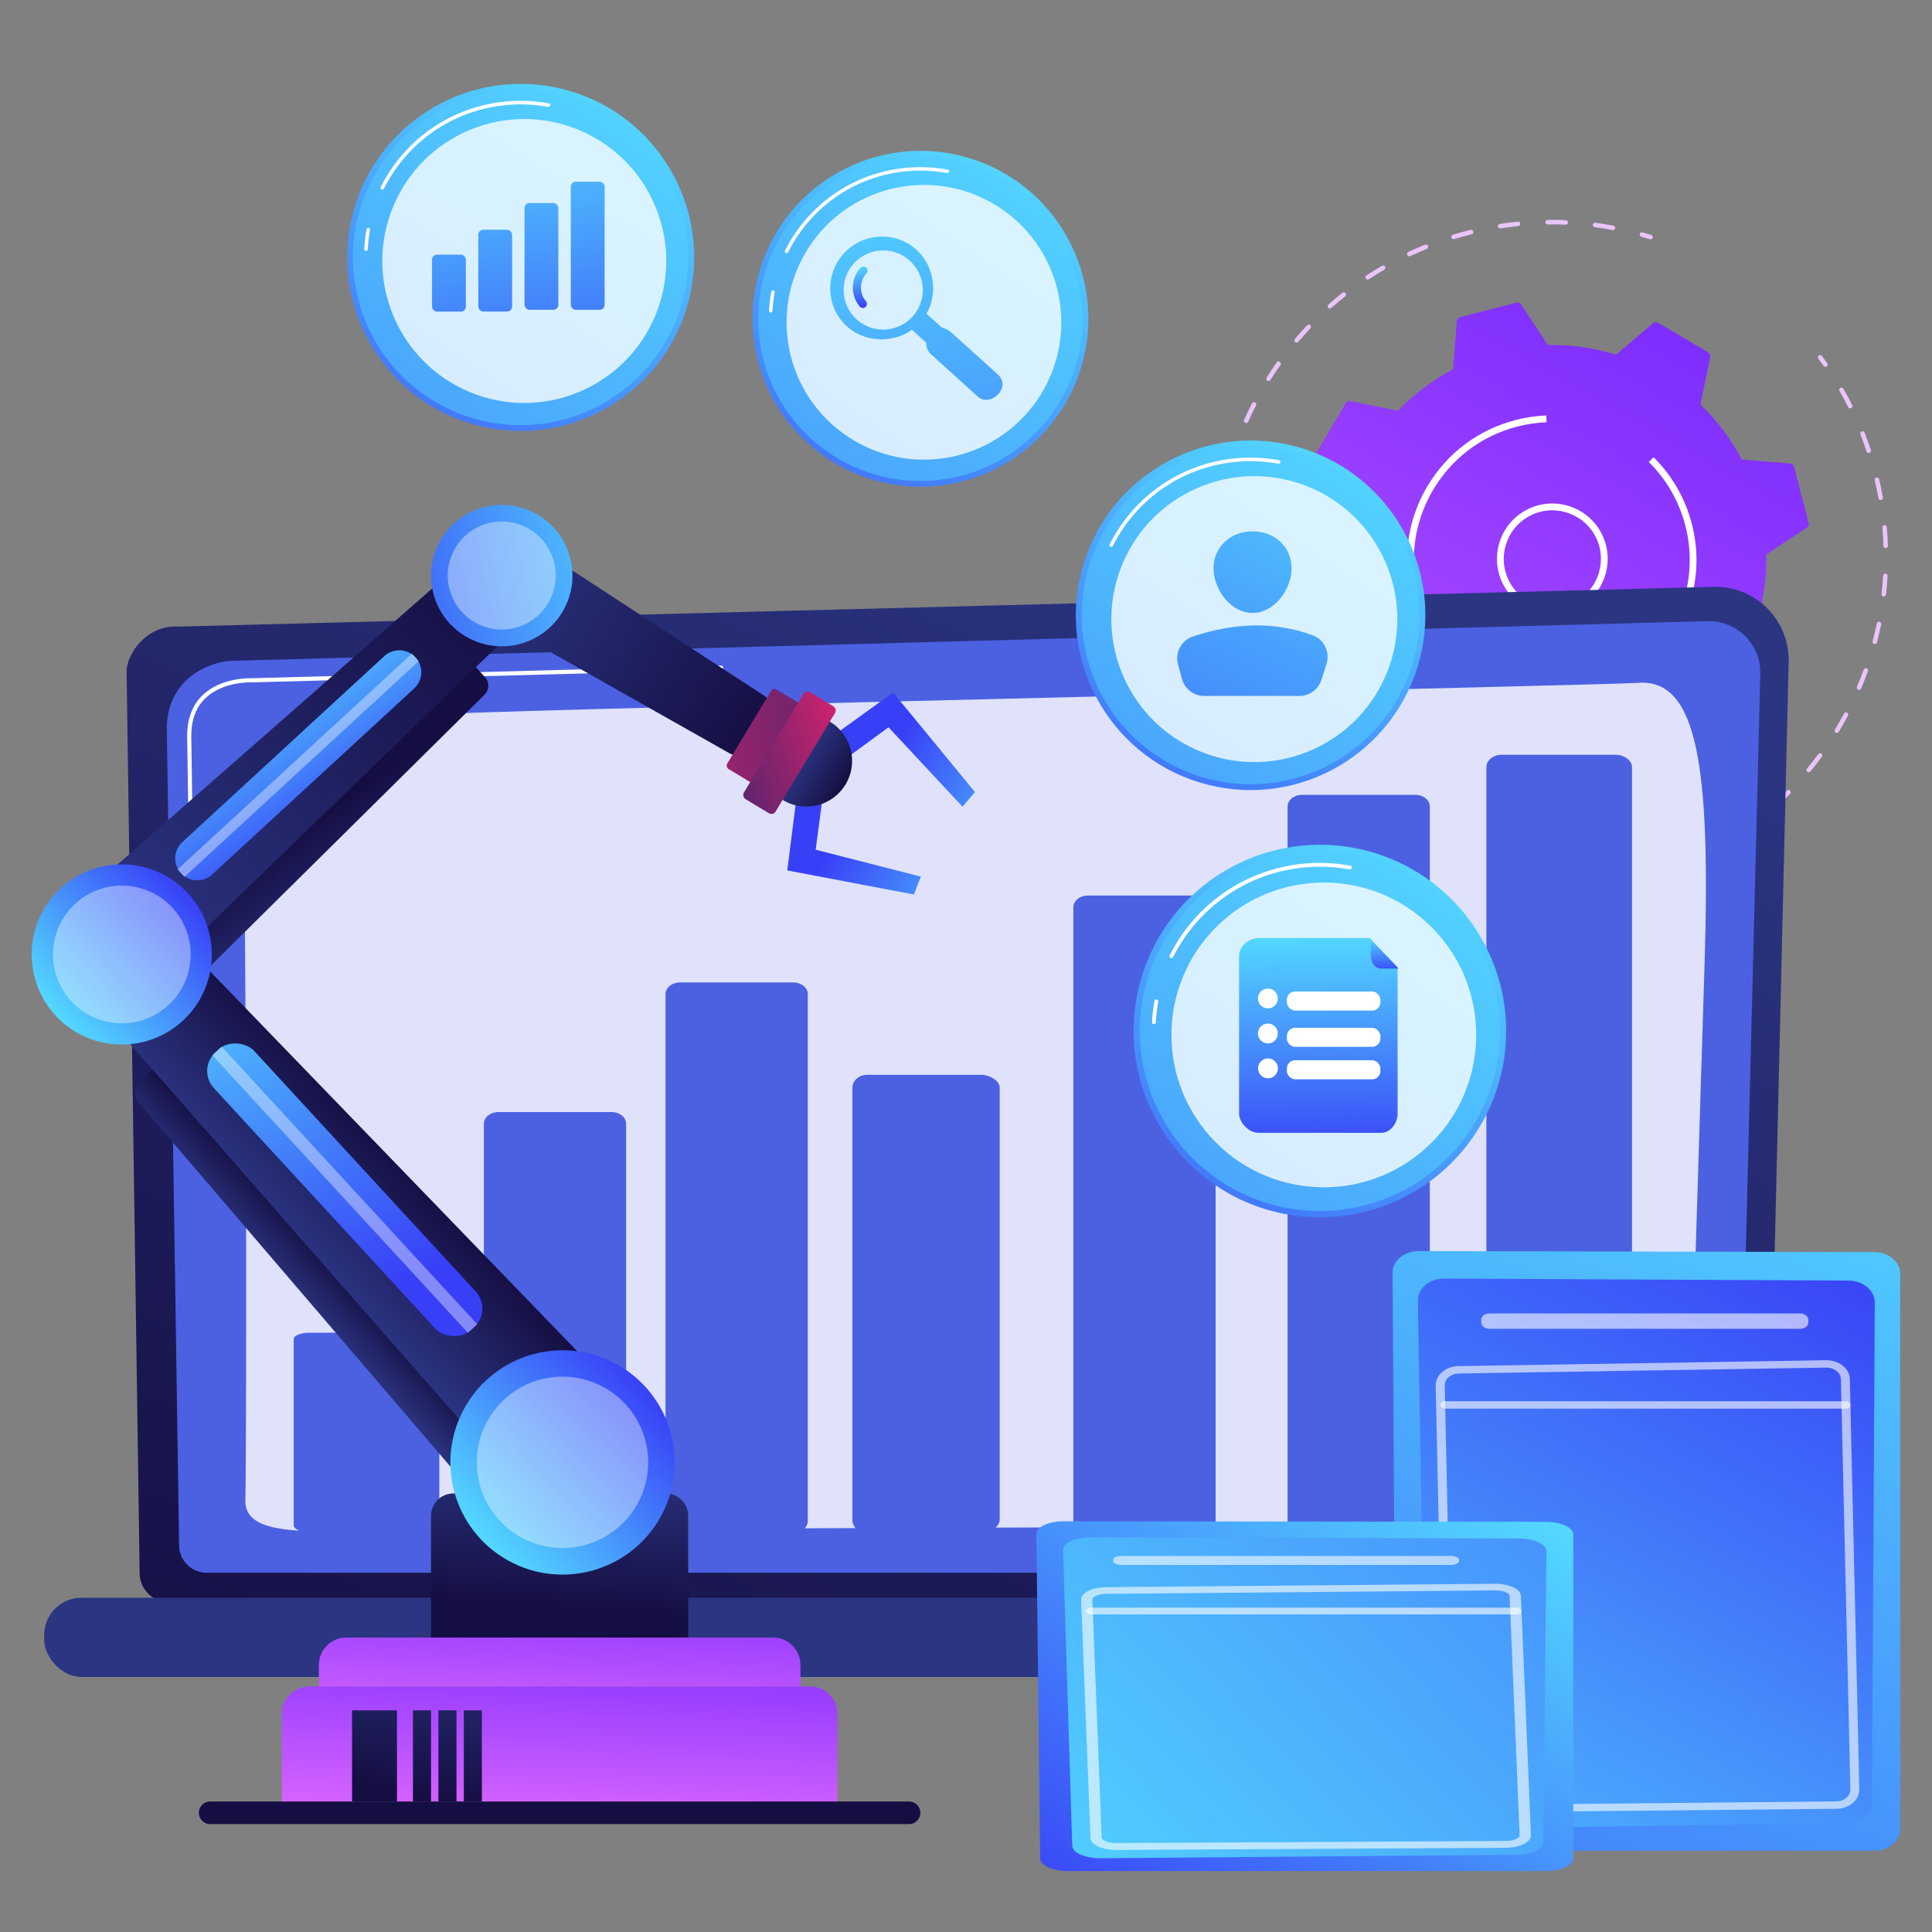 <?xml version="1.0" encoding="UTF-8"?>
<svg id="Layer_1" data-name="Layer 1" xmlns="http://www.w3.org/2000/svg" xmlns:xlink="http://www.w3.org/1999/xlink" viewBox="0 0 400 400">
  <rect x="0" y="0" width="400" height="400" fill="#808080" stroke="none"/>
  <defs>
    <style>
      .cls-1 {
        fill: url(#linear-gradient-15);
      }

      .cls-2 {
        fill: url(#linear-gradient-13);
      }

      .cls-3 {
        fill: url(#linear-gradient-28);
      }

      .cls-4 {
        fill: #4b61e2;
      }

      .cls-5 {
        fill: url(#linear-gradient-42);
      }

      .cls-6 {
        fill: url(#linear-gradient-46);
      }

      .cls-7 {
        opacity: .39;
      }

      .cls-7, .cls-8, .cls-9, .cls-10, .cls-11, .cls-12 {
        fill: #fff;
      }

      .cls-13 {
        fill: url(#linear-gradient-2);
      }

      .cls-14 {
        fill: url(#linear-gradient-43);
      }

      .cls-15 {
        fill: url(#linear-gradient-25);
      }

      .cls-16 {
        fill: url(#linear-gradient-10);
      }

      .cls-17 {
        fill: url(#linear-gradient-12);
      }

      .cls-18 {
        fill: url(#linear-gradient-40);
      }

      .cls-19 {
        fill: url(#linear-gradient-27);
      }

      .cls-20 {
        fill: #eac4f9;
      }

      .cls-21 {
        fill: url(#linear-gradient-37);
      }

      .cls-22 {
        fill: url(#linear-gradient-39);
      }

      .cls-23 {
        fill: url(#linear-gradient-47);
      }

      .cls-24 {
        fill: url(#linear-gradient-26);
      }

      .cls-25 {
        fill: url(#linear-gradient-4);
      }

      .cls-26 {
        fill: url(#linear-gradient-35);
      }

      .cls-27 {
        fill: url(#linear-gradient-30);
      }

      .cls-9 {
        opacity: .78;
      }

      .cls-28 {
        fill: url(#linear-gradient-44);
      }

      .cls-29 {
        fill: url(#linear-gradient-3);
      }

      .cls-30 {
        fill: url(#linear-gradient-34);
      }

      .cls-31 {
        fill: url(#linear-gradient-5);
      }

      .cls-32 {
        fill: url(#linear-gradient-38);
      }

      .cls-33 {
        fill: url(#linear-gradient-22);
      }

      .cls-34 {
        fill: url(#linear-gradient-24);
      }

      .cls-35 {
        fill: url(#linear-gradient-33);
      }

      .cls-36 {
        fill: url(#linear-gradient-8);
      }

      .cls-37 {
        fill: url(#linear-gradient-14);
      }

      .cls-38 {
        fill: url(#linear-gradient-29);
      }

      .cls-39 {
        fill: url(#linear-gradient-20);
      }

      .cls-40 {
        fill: url(#linear-gradient-17);
      }

      .cls-41 {
        fill: url(#linear-gradient-7);
      }

      .cls-42 {
        fill: url(#linear-gradient-9);
      }

      .cls-43 {
        fill: url(#linear-gradient-11);
      }

      .cls-44 {
        fill: url(#linear-gradient-19);
      }

      .cls-45 {
        fill: url(#linear-gradient-6);
      }

      .cls-10 {
        opacity: .82;
      }

      .cls-46 {
        fill: url(#linear-gradient-36);
      }

      .cls-47 {
        fill: url(#linear-gradient-21);
      }

      .cls-48 {
        fill: url(#linear-gradient-45);
      }

      .cls-11 {
        opacity: .6;
      }

      .cls-49 {
        fill: url(#linear-gradient-48);
      }

      .cls-50 {
        fill: url(#linear-gradient-32);
      }

      .cls-51 {
        fill: url(#linear-gradient-41);
      }

      .cls-52 {
        fill: url(#linear-gradient-16);
      }

      .cls-12 {
        opacity: .61;
      }

      .cls-53 {
        fill: url(#linear-gradient);
      }

      .cls-54 {
        fill: url(#linear-gradient-23);
      }

      .cls-55 {
        fill: url(#linear-gradient-31);
      }

      .cls-56 {
        fill: url(#linear-gradient-18);
      }
    </style>
    <linearGradient id="linear-gradient" x1="350.9" y1="63.62" x2="252.21" y2="237.9" gradientUnits="userSpaceOnUse">
      <stop offset="0" stop-color="#7a2cff"/>
      <stop offset="1" stop-color="#d663ff"/>
    </linearGradient>
    <linearGradient id="linear-gradient-2" x1="253.18" y1="104.78" x2="120.19" y2="401.56" gradientUnits="userSpaceOnUse">
      <stop offset="0" stop-color="#2b3582"/>
      <stop offset="1" stop-color="#150e42"/>
    </linearGradient>
    <linearGradient id="linear-gradient-3" x1="210.23" y1="251.47" x2="227.55" y2="92.89" xlink:href="#linear-gradient-2"/>
    <linearGradient id="linear-gradient-4" x1="381.83" y1="214.45" x2="260.6" y2="530.19" gradientUnits="userSpaceOnUse">
      <stop offset="0" stop-color="#53d8ff"/>
      <stop offset="1" stop-color="#3840f7"/>
    </linearGradient>
    <linearGradient id="linear-gradient-5" x1="282.04" y1="426.65" x2="378.53" y2="252.57" xlink:href="#linear-gradient-4"/>
    <linearGradient id="linear-gradient-6" x1="303.46" y1="302.8" x2="230.64" y2="408.57" xlink:href="#linear-gradient-4"/>
    <linearGradient id="linear-gradient-7" x1="213.4" y1="405.78" x2="430.02" y2="196.01" xlink:href="#linear-gradient-4"/>
    <linearGradient id="linear-gradient-8" x1="116.98" y1="358.01" x2="116.44" y2="366.34" xlink:href="#linear-gradient-2"/>
    <linearGradient id="linear-gradient-9" x1="117.19" y1="335.02" x2="115.31" y2="375.84" xlink:href="#linear-gradient"/>
    <linearGradient id="linear-gradient-10" x1="116.94" y1="323.92" x2="115.33" y2="358.03" xlink:href="#linear-gradient"/>
    <linearGradient id="linear-gradient-11" x1="117.77" y1="300.3" x2="115.36" y2="333.16" xlink:href="#linear-gradient-2"/>
    <linearGradient id="linear-gradient-12" x1="84.66" y1="332.95" x2="76.12" y2="369.64" xlink:href="#linear-gradient-2"/>
    <linearGradient id="linear-gradient-13" x1="93.99" y1="335.12" x2="85.45" y2="371.81" xlink:href="#linear-gradient-2"/>
    <linearGradient id="linear-gradient-14" x1="98.98" y1="336.28" x2="90.44" y2="372.97" xlink:href="#linear-gradient-2"/>
    <linearGradient id="linear-gradient-15" x1="103.98" y1="337.45" x2="95.43" y2="374.13" xlink:href="#linear-gradient-2"/>
    <linearGradient id="linear-gradient-16" x1="-2210.11" y1="-127.99" x2="-2198.43" y2="-127.99" gradientTransform="translate(1776.48 -1130.62) rotate(-42.64)" xlink:href="#linear-gradient-2"/>
    <linearGradient id="linear-gradient-17" x1="-2202.21" y1="-137.89" x2="-2173.86" y2="-137.89" gradientTransform="translate(1776.48 -1130.62) rotate(-42.64)" xlink:href="#linear-gradient-2"/>
    <linearGradient id="linear-gradient-18" x1="-2167.89" y1="-197.52" x2="-2194.04" y2="-121.19" gradientTransform="translate(2258.42 388.38)" xlink:href="#linear-gradient-4"/>
    <linearGradient id="linear-gradient-19" x1="-2215.21" y1="-69.92" x2="-2168.77" y2="-69.92" gradientTransform="translate(2181.36 1042.05) rotate(17.87)" xlink:href="#linear-gradient-4"/>
    <linearGradient id="linear-gradient-20" x1="-2144.32" y1="-180.43" x2="-2141.1" y2="-202.99" gradientTransform="translate(1776.48 -1130.62) rotate(-42.64)" xlink:href="#linear-gradient-2"/>
    <linearGradient id="linear-gradient-21" x1="-2188.79" y1="-212.27" x2="-2077.78" y2="-212.27" gradientTransform="translate(1776.48 -1130.62) rotate(-42.64)" xlink:href="#linear-gradient-2"/>
    <linearGradient id="linear-gradient-22" x1="-2130.75" y1="-234.94" x2="-2137.42" y2="-195.9" gradientTransform="translate(1776.48 -1130.62) rotate(-42.64)" xlink:href="#linear-gradient-4"/>
    <linearGradient id="linear-gradient-23" x1="-2206.51" y1="-209.1" x2="-2169.21" y2="-209.1" gradientTransform="translate(2071.16 -605.66) rotate(-26.89)" xlink:href="#linear-gradient-4"/>
    <linearGradient id="linear-gradient-24" x1="2172.79" y1="-1096.74" x2="2238.55" y2="-1096.74" gradientTransform="translate(-2325.22 -74.62) rotate(31.31)" xlink:href="#linear-gradient-2"/>
    <linearGradient id="linear-gradient-25" x1="2197.75" y1="-1117.43" x2="2149.95" y2="-1072.05" gradientTransform="translate(-2210.37 -643.93) rotate(45)" xlink:href="#linear-gradient-4"/>
    <linearGradient id="linear-gradient-26" x1="2215" y1="-1075.23" x2="2258.68" y2="-1113.41" gradientTransform="translate(-2085.68 1240.32) rotate(.22)" gradientUnits="userSpaceOnUse">
      <stop offset="0" stop-color="#cb236d"/>
      <stop offset="1" stop-color="#4c246d"/>
    </linearGradient>
    <linearGradient id="linear-gradient-27" x1="2303.48" y1="-1108.86" x2="2263.98" y2="-1109.33" gradientTransform="translate(-2325.22 -74.62) rotate(31.31)" xlink:href="#linear-gradient-4"/>
    <linearGradient id="linear-gradient-28" x1="2303.18" y1="-1083.48" x2="2263.67" y2="-1083.96" gradientTransform="translate(-2325.22 -74.62) rotate(31.31)" xlink:href="#linear-gradient-4"/>
    <linearGradient id="linear-gradient-29" x1="2248.43" y1="-1096.73" x2="2259.23" y2="-1096.73" gradientTransform="translate(-2325.22 -74.62) rotate(31.31)" xlink:href="#linear-gradient-2"/>
    <linearGradient id="linear-gradient-30" x1="2253.42" y1="-1105.2" x2="2235.65" y2="-1084.31" gradientTransform="translate(-2325.22 -74.62) rotate(31.31)" xlink:href="#linear-gradient-26"/>
    <linearGradient id="linear-gradient-31" x1="207.61" y1="33.21" x2="154.29" y2="135.72" gradientTransform="translate(191.14 -135.67) rotate(71.06)" xlink:href="#linear-gradient-4"/>
    <linearGradient id="linear-gradient-32" x1="215.96" y1="27.62" x2="78.1" y2="235.88" gradientTransform="translate(13.03 -29.67) rotate(9.22)" xlink:href="#linear-gradient-4"/>
    <linearGradient id="linear-gradient-33" x1="-2507.72" y1="-213.56" x2="-2604.63" y2="-78.3" gradientTransform="translate(2020.43 -1688.47) rotate(-47.9)" xlink:href="#linear-gradient-4"/>
    <linearGradient id="linear-gradient-34" x1="-2529.47" y1="-198.34" x2="-2534.36" y2="-191.5" gradientTransform="translate(2020.43 -1688.47) rotate(-47.9)" xlink:href="#linear-gradient-4"/>
    <linearGradient id="linear-gradient-35" x1="125.42" y1="19.41" x2="70.31" y2="125.35" gradientTransform="translate(143.13 -61.65) rotate(80.78)" xlink:href="#linear-gradient-4"/>
    <linearGradient id="linear-gradient-36" x1="134.05" y1="13.62" x2="-8.44" y2="228.88" gradientTransform="translate(28.6 -37.19) rotate(22.5)" xlink:href="#linear-gradient-4"/>
    <linearGradient id="linear-gradient-37" x1="88.71" y1="22.05" x2="97.84" y2="100.76" xlink:href="#linear-gradient-4"/>
    <linearGradient id="linear-gradient-38" x1="98.47" y1="21.07" x2="107.57" y2="99.5" xlink:href="#linear-gradient-4"/>
    <linearGradient id="linear-gradient-39" x1="108.23" y1="19.67" x2="117.31" y2="97.95" xlink:href="#linear-gradient-4"/>
    <linearGradient id="linear-gradient-40" x1="117.91" y1="18.39" x2="127.02" y2="96.94" xlink:href="#linear-gradient-4"/>
    <linearGradient id="linear-gradient-41" x1="292.18" y1="177.09" x2="233.03" y2="290.81" gradientTransform="translate(395.53 -111.03) rotate(72.65)" xlink:href="#linear-gradient-4"/>
    <linearGradient id="linear-gradient-42" x1="301.45" y1="170.88" x2="148.5" y2="401.94" gradientTransform="translate(78.18 -73.21) rotate(17.77)" xlink:href="#linear-gradient-4"/>
    <linearGradient id="linear-gradient-43" x1="272.57" y1="193.85" x2="273.38" y2="239.88" xlink:href="#linear-gradient-4"/>
    <linearGradient id="linear-gradient-44" x1="286.57" y1="194.16" x2="286.7" y2="201.39" xlink:href="#linear-gradient-4"/>
    <linearGradient id="linear-gradient-45" x1="276.66" y1="93.28" x2="221.17" y2="199.97" gradientTransform="translate(319.15 -154.81) rotate(75.85)" xlink:href="#linear-gradient-4"/>
    <linearGradient id="linear-gradient-46" x1="285.36" y1="87.45" x2="141.86" y2="304.24" gradientTransform="translate(19.2 -33.24) rotate(7.63)" xlink:href="#linear-gradient-4"/>
    <linearGradient id="linear-gradient-47" x1="275.07" y1="83.88" x2="217.57" y2="207.77" xlink:href="#linear-gradient-4"/>
    <linearGradient id="linear-gradient-48" x1="282.23" y1="87.2" x2="224.74" y2="211.1" xlink:href="#linear-gradient-4"/>
  </defs>
  <g>
    <g>
      <path class="cls-20" d="M377.93,75.95c-.15,0-.29-.07-.38-.2-.35-.51-.72-1.01-1.08-1.5-.15-.21-.11-.5.1-.65.21-.15.5-.11.65.1.37.5.74,1.01,1.1,1.52.15.21.1.5-.11.65-.08.06-.17.08-.27.08Z"/>
      <path class="cls-20" d="M321.81,184.86c-.26,0-.46-.21-.47-.46,0-.26.2-.47.46-.47,1.26-.01,2.54-.06,3.79-.14.25-.01.48.18.5.44.02.26-.18.48-.44.5-1.27.08-2.56.13-3.84.14h0ZM315.61,184.64s-.03,0-.04,0c-1.27-.1-2.56-.25-3.82-.42-.26-.04-.43-.27-.4-.53.04-.26.27-.44.53-.4,1.25.17,2.52.31,3.77.41.26.02.45.25.43.5-.02.24-.22.43-.46.43ZM331.8,184.05c-.23,0-.42-.16-.46-.4-.04-.25.13-.49.39-.53,1.24-.19,2.5-.42,3.73-.69.25-.05.5.11.55.36.05.25-.11.5-.36.55-1.25.27-2.53.5-3.78.69-.02,0-.05,0-.07,0ZM341.57,181.8c-.2,0-.38-.13-.45-.33-.08-.25.06-.51.31-.58,1.2-.37,2.41-.78,3.6-1.21.24-.09.51.04.6.28.09.24-.04.51-.28.6-1.2.44-2.42.85-3.64,1.23-.05.01-.09.02-.14.02ZM350.91,178.18c-.17,0-.34-.1-.42-.27-.11-.23-.01-.51.22-.62,1.14-.54,2.27-1.11,3.38-1.72.23-.12.51-.04.63.19.12.23.04.51-.19.63-1.12.61-2.28,1.19-3.43,1.74-.06.03-.13.04-.2.04ZM359.63,173.25c-.15,0-.3-.07-.39-.21-.14-.21-.08-.5.13-.65,1.04-.7,2.09-1.43,3.09-2.19.21-.15.5-.11.65.09.15.21.11.5-.09.65-1.02.77-2.08,1.51-3.14,2.22-.08.05-.17.08-.26.08ZM367.54,167.11c-.13,0-.25-.05-.35-.15-.17-.19-.16-.49.03-.66.93-.84,1.86-1.72,2.75-2.61.18-.18.48-.18.66,0,.18.18.18.48,0,.66-.9.9-1.83,1.8-2.78,2.65-.09.08-.2.12-.31.12ZM374.47,159.89c-.11,0-.21-.04-.3-.11-.2-.16-.23-.46-.06-.66.8-.97,1.59-1.97,2.34-2.98.15-.21.45-.25.65-.1.21.15.25.45.1.65-.76,1.03-1.56,2.04-2.37,3.03-.09.11-.23.17-.36.17ZM380.29,151.73c-.08,0-.17-.02-.24-.07-.22-.13-.29-.42-.15-.64.66-1.07,1.29-2.18,1.89-3.29.12-.23.4-.31.63-.19.23.12.31.41.19.63-.61,1.13-1.25,2.25-1.91,3.34-.09.14-.24.22-.4.22ZM384.89,142.83c-.06,0-.12-.01-.18-.04-.24-.1-.35-.38-.25-.61.5-1.16.96-2.35,1.4-3.53.09-.24.36-.37.6-.28.24.09.37.36.28.6-.44,1.2-.91,2.4-1.41,3.58-.08.18-.25.28-.43.28ZM388.15,133.35s-.08,0-.12-.02c-.25-.07-.4-.32-.33-.57.32-1.22.62-2.46.87-3.69.05-.25.3-.41.55-.36.25.05.41.3.36.55-.26,1.25-.56,2.51-.88,3.75-.06.21-.24.35-.45.35ZM390.01,123.5s-.04,0-.05,0c-.26-.03-.44-.26-.41-.52.14-1.25.25-2.53.33-3.78.02-.26.24-.45.49-.44.26.02.45.24.44.49-.07,1.27-.19,2.56-.33,3.84-.03.24-.23.41-.46.41ZM390.42,113.48c-.25,0-.46-.2-.47-.45-.04-1.26-.12-2.53-.23-3.79-.02-.26.17-.48.42-.51.26-.03.48.17.51.42.11,1.27.19,2.57.23,3.84,0,.26-.19.47-.45.48,0,0-.01,0-.02,0ZM389.37,103.52c-.22,0-.42-.16-.46-.38-.22-1.24-.48-2.49-.77-3.72-.06-.25.1-.5.35-.56.25-.06.5.1.56.35.29,1.24.56,2.51.78,3.77.05.25-.12.5-.38.54-.03,0-.06,0-.08,0ZM386.9,93.81c-.2,0-.38-.12-.44-.32-.4-1.2-.83-2.4-1.29-3.57-.09-.24.02-.51.26-.61.24-.09.51.02.61.26.47,1.18.91,2.4,1.31,3.61.08.24-.05.51-.3.59-.05.02-.1.02-.15.02ZM383.07,84.55c-.17,0-.34-.09-.42-.26-.57-1.13-1.17-2.25-1.8-3.34-.13-.22-.05-.51.17-.64.22-.13.51-.05.64.17.63,1.11,1.25,2.25,1.82,3.39.12.23.02.51-.21.63-.07.03-.14.05-.21.05Z"/>
      <path class="cls-20" d="M305.67,183.08s-.07,0-.11-.01c-.61-.14-1.22-.29-1.82-.45-.25-.07-.4-.32-.33-.57.06-.25.32-.4.57-.33.6.16,1.2.3,1.8.44.25.06.41.31.35.56-.05.22-.24.36-.45.36Z"/>
    </g>
    <g>
      <path class="cls-20" d="M262.38,152.04c-.16,0-.31-.08-.4-.22-.33-.53-.65-1.07-.96-1.61-.13-.22-.05-.51.17-.64.22-.13.51-.05.64.17.31.54.63,1.07.95,1.59.14.22.07.51-.15.64-.08.05-.16.07-.24.07Z"/>
      <path class="cls-20" d="M258.59,145.03c-.18,0-.34-.1-.42-.27-.53-1.14-1.04-2.3-1.51-3.47-.1-.24.02-.51.26-.61.24-.1.51.02.61.26.46,1.15.96,2.3,1.49,3.43.11.23,0,.51-.23.62-.06.03-.13.04-.2.04ZM255.06,135.82c-.2,0-.38-.13-.45-.33-.08-.27-.16-.53-.24-.8-.28-.94-.53-1.9-.77-2.85-.06-.25.09-.5.34-.56.25-.06.5.09.56.34.23.93.48,1.88.76,2.81.08.26.16.53.24.79.08.25-.06.51-.31.58-.05.01-.09.02-.14.02ZM252.86,126.2c-.23,0-.42-.16-.46-.4-.19-1.24-.35-2.5-.48-3.75-.03-.26.16-.49.42-.51.26-.02.49.16.51.42.12,1.23.28,2.48.47,3.7.04.25-.13.49-.39.53-.02,0-.05,0-.07,0ZM252.05,116.38c-.26,0-.46-.21-.47-.46,0-.25,0-.5,0-.75,0-1.01.02-2.03.07-3.04.01-.26.24-.45.49-.45.26.01.46.23.45.49-.04,1-.07,2-.07,3,0,.25,0,.5,0,.74,0,.26-.2.47-.46.47h0ZM252.65,106.53s-.04,0-.06,0c-.26-.03-.43-.27-.4-.52.17-1.25.37-2.51.6-3.74.05-.25.29-.42.55-.37.25.05.42.29.37.55-.23,1.22-.43,2.46-.6,3.69-.03.23-.23.4-.46.4ZM254.65,96.87s-.08,0-.13-.02c-.25-.07-.39-.33-.32-.58.34-1.21.72-2.42,1.13-3.61.08-.24.35-.37.59-.29.24.08.37.35.29.59-.4,1.17-.78,2.37-1.12,3.57-.06.21-.25.34-.45.34ZM258.01,87.59c-.06,0-.13-.01-.19-.04-.24-.1-.34-.38-.24-.62.51-1.15,1.06-2.3,1.63-3.42.12-.23.4-.32.63-.2.23.12.32.4.2.63-.56,1.1-1.1,2.23-1.61,3.37-.08.17-.25.28-.43.28ZM262.64,78.89c-.08,0-.17-.02-.25-.07-.22-.14-.28-.43-.15-.64.67-1.07,1.37-2.13,2.1-3.15.15-.21.44-.26.65-.11.21.15.26.44.11.65-.71,1.01-1.41,2.06-2.07,3.11-.09.14-.24.22-.4.22ZM268.46,70.93c-.11,0-.21-.04-.3-.11-.2-.17-.22-.46-.06-.66.81-.96,1.66-1.91,2.52-2.82.18-.19.47-.2.66-.02.19.18.2.47.02.66-.85.9-1.69,1.84-2.49,2.78-.09.11-.22.17-.36.17ZM275.34,63.87c-.13,0-.26-.05-.35-.16-.17-.19-.15-.49.04-.66.94-.83,1.91-1.65,2.89-2.43.2-.16.49-.13.66.08.16.2.13.5-.08.66-.97.77-1.93,1.58-2.86,2.4-.09.08-.2.12-.31.12ZM283.16,57.88c-.15,0-.3-.07-.39-.21-.14-.22-.08-.5.13-.65,1.05-.69,2.13-1.36,3.22-1.99.22-.13.51-.05.64.17.13.22.05.51-.17.64-1.07.62-2.14,1.29-3.17,1.97-.08.05-.17.08-.26.08ZM291.77,53.06c-.18,0-.34-.1-.42-.27-.11-.23,0-.51.22-.62,1.13-.53,2.3-1.04,3.47-1.51.24-.1.51.02.61.26.1.24-.02.51-.26.61-1.15.47-2.3.97-3.42,1.49-.06.03-.13.04-.2.04ZM300.96,49.51c-.2,0-.38-.13-.45-.33-.08-.25.06-.51.31-.58.31-.09.62-.19.93-.28.89-.26,1.81-.51,2.72-.73.25-.06.5.09.57.34.06.25-.09.5-.34.57-.9.22-1.8.47-2.68.72-.31.09-.61.18-.92.27-.05.01-.09.02-.14.02ZM333.96,47.63s-.06,0-.09,0c-1.22-.23-2.46-.43-3.69-.59-.26-.03-.44-.27-.4-.52.03-.26.27-.43.52-.4,1.24.16,2.5.36,3.74.6.25.05.42.29.37.54-.04.22-.24.38-.46.38ZM310.57,47.29c-.23,0-.42-.16-.46-.39-.04-.25.13-.49.39-.53,1.24-.2,2.51-.36,3.75-.49.25-.02.49.16.51.42.03.26-.16.49-.42.51-1.23.12-2.48.29-3.7.48-.02,0-.05,0-.07,0ZM324.16,46.51s-.01,0-.02,0c-1.24-.05-2.49-.07-3.73-.05h0c-.25,0-.46-.21-.47-.46,0-.26.2-.47.46-.47,1.26-.02,2.53,0,3.78.06.26.01.46.23.45.49-.01.25-.22.45-.47.45Z"/>
      <path class="cls-20" d="M341.73,49.56s-.09,0-.14-.02c-.59-.18-1.18-.36-1.78-.53-.25-.07-.39-.33-.32-.58.07-.25.33-.39.58-.32.6.17,1.2.35,1.8.53.25.08.38.34.31.58-.06.2-.25.33-.45.33Z"/>
    </g>
    <g>
      <path class="cls-53" d="M343.25,66.81c-.31-.18-.69-.15-.96.08l-7.7,6.55c-4.5-1.41-9.27-2.11-14.12-2.01l-5.57-8.43c-.2-.3-.56-.43-.9-.35l-11.74,3.02c-.34.09-.59.38-.62.74l-.81,10.07c-4.3,2.25-8.14,5.16-11.4,8.57l-9.9-2.02c-.35-.07-.7.09-.88.39l-6.17,10.44c-.18.31-.15.69.08.96l6.55,7.7c-1.41,4.5-2.11,9.27-2.01,14.12l-8.43,5.57c-.3.2-.43.56-.35.9l3.02,11.74c.09.34.38.59.74.62l10.07.81c2.25,4.3,5.16,8.14,8.57,11.4l-2.02,9.9c-.07.35.09.7.39.88l10.44,6.17c.31.18.69.15.96-.08l7.7-6.55c4.5,1.41,9.27,2.11,14.12,2.01l5.57,8.43c.2.3.56.43.9.35l11.74-3.02c.34-.09.59-.38.62-.74l.81-10.07c4.3-2.25,8.14-5.16,11.4-8.57l9.9,2.02c.35.07.7-.09.88-.39l6.17-10.44c.18-.3.15-.69-.08-.96l-6.55-7.7c1.41-4.5,2.11-9.27,2.01-14.12l8.43-5.57c.3-.2.43-.56.35-.9l-3.02-11.74c-.09-.34-.38-.59-.74-.62l-10.07-.81c-2.25-4.3-5.16-8.14-8.57-11.4l2.02-9.9c.07-.35-.09-.7-.39-.88l-10.44-6.17Z"/>
      <path class="cls-8" d="M321.42,127.18c-4.06,0-8.01-2.16-10.09-5.98-1.47-2.69-1.8-5.79-.93-8.73.86-2.94,2.82-5.36,5.51-6.83h0c5.55-3.03,12.53-.97,15.55,4.58,3.03,5.55.97,12.53-4.58,15.55-1.74.95-3.62,1.4-5.47,1.4ZM316.58,106.88c-4.87,2.66-6.68,8.78-4.02,13.65,2.66,4.87,8.78,6.68,13.65,4.02,4.87-2.66,6.68-8.78,4.02-13.65-2.66-4.87-8.78-6.68-13.65-4.02h0Z"/>
      <path class="cls-8" d="M321.29,145.91c-13.34,0-25.54-8.99-29.01-22.49-.64-2.49-.96-5.01-.96-7.52,0-5.29,1.41-10.51,4.18-15.18,4.07-6.89,10.58-11.78,18.33-13.77,1.86-.48,3.76-.78,5.66-.9.11,0,.22-.01.32-.02.11,0,.22-.01.32-.01l.06,1.4c-2.02.08-4.04.38-6.02.89-7.39,1.9-13.59,6.56-17.47,13.13-2.63,4.46-3.98,9.43-3.98,14.47,0,2.39.3,4.79.91,7.16,3.31,12.87,14.94,21.44,27.66,21.44,2.35,0,4.73-.29,7.11-.9,12.87-3.31,21.45-14.94,21.44-27.66,0-2.35-.29-4.73-.9-7.1-1.29-5.01-3.91-9.58-7.57-13.19l.98-1c3.84,3.79,6.59,8.58,7.94,13.84.64,2.49.95,4.99.95,7.45,0,13.34-8.99,25.54-22.5,29.02-2.49.64-4.99.95-7.46.95Z"/>
    </g>
  </g>
  <g>
    <g>
      <path class="cls-13" d="M365.86,325.7c0,3.3-2.7,6-6.01,6H34.92c-3.3,0-6.01-2.7-6.01-6l-2.7-186.72c0-3.3,3.89-9.75,11.02-9.26l317.55-8.22c4.15-.11,8.16,1.49,11.09,4.42,2.94,2.93,4.54,6.93,4.45,11.07l-4.46,188.72Z"/>
      <path class="cls-4" d="M359.92,319.94c0,3.13-2.56,5.68-5.68,5.68H42.76c-3.13,0-5.68-2.56-5.68-5.68l-2.55-169.51c.3-10.2,9.24-13.87,14.67-13.65,0,0,248.2-6.66,304.34-8.17,2.91-.08,5.73,1.04,7.79,3.1,2.06,2.06,3.2,4.87,3.12,7.79l-4.53,180.44Z"/>
      <g>
        <path class="cls-8" d="M40.44,239c-.23,0-.43-.19-.43-.42l-.2-13.75c0-.24.19-.43.42-.44h0c.23,0,.43.19.43.42l.2,13.75c0,.24-.19.43-.42.44h0Z"/>
        <path class="cls-8" d="M39.95,205.32c-.23,0-.43-.19-.43-.42l-.77-52.65c.02-3.51,1.1-6.31,3.21-8.34,3.85-3.69,9.87-3.5,10.13-3.49l97.19-2.61c.25,0,.43.18.44.42,0,.24-.18.43-.42.44l-97.22,2.61c-.27-.01-5.94-.18-9.53,3.25-1.94,1.86-2.93,4.45-2.95,7.71l.77,52.64c0,.24-.19.43-.42.44h0Z"/>
      </g>
      <path class="cls-10" d="M50.8,310.53c.33-14.01.2-138.07-.6-148.79-.8-10.71,15.88-12.72,41.5-13.93,25.62-1.21,241.79-5.98,247.36-6.43,12.51-1.01,15.1,17.69,13.85,58.28-.94,30.5-2.5,80.74-3.22,103.85-.21,6.88-5.84,12.34-12.72,12.36-52.02.14-251.39.71-264.67,1.11-15.27.45-21.64-.89-21.51-6.45Z"/>
    </g>
    <rect class="cls-29" x="9.14" y="330.79" width="383.07" height="16.41" rx="7.74" ry="7.74"/>
  </g>
  <g>
    <path class="cls-4" d="M129.63,232.66c0-1.34-1.35-2.42-3.01-2.42h-23.43c-1.66,0-3.01,1.08-3.01,2.42v82.26c0,1.34,1.35,2.42,3.01,2.42h23.43c1.66,0,3.01-1.08,3.01-2.42v-82.26Z"/>
    <path class="cls-4" d="M90.96,277.18c0-.63-1.63-1.25-3.29-1.25h-23.72c-1.66,0-3.14.62-3.14,1.25v38.69c0,.63,1.48,1.47,3.14,1.47h23.72c1.66,0,3.29-.84,3.29-1.47v-38.69Z"/>
    <path class="cls-4" d="M203.21,222.53h-23.7c-1.66,0-3.04,1.21-3.04,2.67v89.43c0,1.46,1.38,3,3.04,3h23.7c1.66,0,3.77-1.54,3.77-3v-89.43c0-1.46-2.11-2.67-3.77-2.67Z"/>
    <path class="cls-4" d="M167.24,205.82c0-1.34-1.35-2.42-3.01-2.42h-23.43c-1.66,0-3.01,1.08-3.01,2.42v109.11c0,1.34,1.35,2.42,3.01,2.42h23.43c1.66,0,3.01-1.08,3.01-2.42v-109.11Z"/>
    <path class="cls-4" d="M337.89,158.83c0-1.41-1.68-2.56-3.34-2.56h-23.72c-1.66,0-3.09,1.15-3.09,2.56v155.73c0,1.41,1.43,2.78,3.09,2.78h23.72c1.66,0,3.34-1.38,3.34-2.78v-155.73Z"/>
    <path class="cls-4" d="M251.68,187.83c0-1.34-1.35-2.42-3.01-2.42h-23.43c-1.66,0-3.01,1.08-3.01,2.42v127.1c0,1.34,1.35,2.42,3.01,2.42h23.43c1.66,0,3.01-1.08,3.01-2.42v-127.1Z"/>
    <path class="cls-4" d="M296.03,166.98c0-1.34-1.35-2.42-3.01-2.42h-23.43c-1.66,0-3.01,1.08-3.01,2.42v148.23c0,1.34,1.35,2.42,3.01,2.42h23.43c1.66,0,3.01-1.08,3.01-2.42v-148.23Z"/>
  </g>
  <g>
    <path class="cls-25" d="M294.48,383.19h93.54c2.98,0,5.4-1.99,5.4-4.44v-115.08c0-2.45-2.41-4.43-5.39-4.44l-94.29-.21c-3,0-5.43,2-5.42,4.46l.75,115.29c.02,2.44,2.43,4.41,5.4,4.41Z"/>
    <path class="cls-31" d="M299.06,264.71l83.64.42c3.02.02,5.46,2.04,5.45,4.52l-.58,103.29c-.01,2.45-2.4,4.44-5.38,4.48l-81.27,1.22c-3.04.05-5.54-1.94-5.58-4.44l-1.79-104.93c-.04-2.52,2.44-4.58,5.51-4.56Z"/>
    <path class="cls-11" d="M306.67,273.29v.47c0,.74.73,1.35,1.64,1.35h64.45c.91,0,1.64-.6,1.64-1.35v-.47c0-.74-.73-1.35-1.64-1.35h-64.45c-.91,0-1.64.6-1.64,1.35Z"/>
    <path class="cls-12" d="M303.9,375.24c-2.62,0-4.78-1.74-4.83-3.89l-1.83-84.48h0c-.05-2.18,2.08-3.99,4.73-4.03l76.1-1.22c1.29-.01,2.51.37,3.44,1.11.93.73,1.45,1.72,1.48,2.78l1.96,84.94c.02,1.06-.46,2.07-1.36,2.84-.9.76-2.11,1.19-3.41,1.2l-76.23.75s-.04,0-.06,0ZM378.18,283.15s-.04,0-.06,0l-76.1,1.22c-1.63.03-2.93,1.14-2.9,2.47h0l1.83,84.48c.03,1.33,1.39,2.39,3,2.39l76.23-.75c.79,0,1.54-.27,2.09-.74.55-.47.85-1.09.83-1.74l-1.96-84.94c-.02-.65-.34-1.26-.91-1.71-.56-.44-1.28-.68-2.05-.68Z"/>
    <path class="cls-12" d="M382.19,291.65h-83.02c-.52,0-.93-.34-.93-.77s.42-.77.93-.77h83.02c.52,0,.93.34.93.77s-.42.77-.93.77Z"/>
  </g>
  <g>
    <path class="cls-45" d="M221.08,387.38h98.94c3.15,0,5.71-1.16,5.71-2.59v-67.12c0-1.43-2.55-2.58-5.7-2.59l-99.73-.12c-3.17,0-5.74,1.16-5.73,2.6l.79,67.24c.02,1.42,2.57,2.57,5.71,2.57Z"/>
    <path class="cls-41" d="M225.93,318.28l88.46.25c3.2,0,5.78,1.19,5.76,2.64l-.62,60.24c-.01,1.43-2.54,2.59-5.69,2.61l-85.95.71c-3.21.03-5.86-1.13-5.9-2.59l-1.89-61.2c-.05-1.47,2.58-2.67,5.83-2.66Z"/>
    <path class="cls-11" d="M230.46,322.93v.28c0,.43.78.79,1.73.79h68.16c.96,0,1.73-.35,1.73-.79v-.28c0-.43-.78-.79-1.73-.79h-68.16c-.96,0-1.73.35-1.73.79Z"/>
    <path class="cls-12" d="M231.05,383c-2.91,0-5.23-1.1-5.28-2.51l-1.93-49.27c-.02-.59.37-1.17,1.11-1.63.98-.61,2.47-.97,4.07-.98l80.49-.71c2.92-.02,5.32,1.1,5.38,2.51l2.07,49.54c.02.59-.37,1.18-1.12,1.64-.99.61-2.49.97-4.11.98l-80.63.44h-.06ZM309.6,329.28s-.04,0-.06,0l-80.49.71c-.98,0-1.88.22-2.43.55-.22.13-.47.35-.46.63h0l1.93,49.27c.02.63,1.39,1.16,2.99,1.15l80.63-.44c.98,0,1.9-.21,2.45-.55.22-.14.48-.35.46-.63l-2.07-49.54c-.03-.63-1.37-1.15-2.95-1.15Z"/>
    <path class="cls-12" d="M313.85,334.24h-87.81c-.64,0-1.17-.31-1.17-.7s.52-.7,1.17-.7h87.81c.64,0,1.17.31,1.17.7s-.52.7-1.17.7Z"/>
  </g>
  <g>
    <g>
      <path class="cls-36" d="M188.22,372.98H43.5c-1.29,0-2.34,1.05-2.34,2.34s1.05,2.34,2.34,2.34h144.71c1.29,0,2.34-1.05,2.34-2.34s-1.05-2.34-2.34-2.34Z"/>
      <path class="cls-42" d="M167.72,349.16h-103.72c-3.13,0-5.66,2.53-5.66,5.66v18.15h115.04v-18.15c0-3.13-2.53-5.66-5.66-5.66Z"/>
      <path class="cls-16" d="M160.05,339.04h-88.37c-3.13,0-5.66,2.53-5.66,5.66v4.45h99.7v-4.45c0-3.13-2.53-5.66-5.66-5.66Z"/>
      <path class="cls-43" d="M93.87,309.2h43.98c2.55,0,4.63,2.07,4.63,4.63v25.21h-53.24v-25.21c0-2.55,2.07-4.63,4.63-4.63Z"/>
      <g>
        <rect class="cls-17" x="72.89" y="354.11" width="9.3" height="18.87"/>
        <rect class="cls-2" x="85.5" y="354.11" width="3.74" height="18.87"/>
        <rect class="cls-37" x="90.77" y="354.11" width="3.74" height="18.87"/>
        <rect class="cls-1" x="96.03" y="354.11" width="3.74" height="18.87"/>
      </g>
    </g>
    <g>
      <g>
        <path class="cls-52" d="M29.04,223.83c-1.3,1.19-1.41,3.2-.25,4.54l72.85,85.07c1.2,1.39,3.32,1.51,4.67.26l6.2-5.71-80.24-87.14-3.23,2.98Z"/>
        <path class="cls-40" d="M39.02,196.5c-2.48-2.59-6.57-2.71-9.21-.29l-6.53,6.02c-2.64,2.43-2.85,6.52-.47,9.2l86.93,99.13,18.22-16.78c1.48-1.36,1.55-3.67.15-5.12l-89.08-92.17Z"/>
        <rect class="cls-56" x="65.7" y="207.26" width="11.35" height="78.14" rx="5.21" ry="5.21" transform="translate(-147.99 113.47) rotate(-42.64)"/>
        <rect class="cls-7" x="70.06" y="207.26" width="2.62" height="78.14" transform="translate(-147.98 113.46) rotate(-42.64)"/>
      </g>
      <g>
        <circle class="cls-44" cx="116.46" cy="302.79" r="23.22" transform="translate(-204.42 255.1) rotate(-60.51)"/>
        <circle class="cls-7" cx="116.46" cy="302.79" r="17.74" transform="translate(-187.75 415.46) rotate(-89.29)"/>
      </g>
    </g>
    <g>
      <g>
        <path class="cls-39" d="M28.04,202.03l4.58,4.98c1,1.09,2.7,1.13,3.76.1l63.93-63.27c1.01-.99,1.06-2.61.1-3.65l-2.39-2.6L28.04,202.03Z"/>
        <path class="cls-47" d="M101.62,118.04l4.83,5.25c1.95,2.12,1.85,5.4-.23,7.39L30.1,204.27l-13.47-14.63c-1.09-1.19-.99-3.04.22-4.1l77.39-67.87c2.16-1.9,5.44-1.74,7.39.38Z"/>
        <path class="cls-33" d="M79.58,135.83l-41.83,38.52c-1.85,1.7-1.97,4.59-.27,6.44,1.7,1.85,4.59,1.97,6.44.27l41.83-38.52c1.85-1.7,1.97-4.59.27-6.44-1.7-1.85-4.59-1.97-6.44-.27Z"/>
        <rect class="cls-7" x="60.69" y="125.45" width="2.1" height="65.98" transform="translate(-12.99 311.18) rotate(-132.64)"/>
      </g>
      <g>
        <circle class="cls-54" cx="25.22" cy="197.6" r="18.65" transform="translate(-52.67 14.26) rotate(-15.74)"/>
        <circle class="cls-7" cx="25.22" cy="197.6" r="14.25" transform="translate(-172.78 175.79) rotate(-76.44)"/>
      </g>
    </g>
    <g>
      <path class="cls-34" d="M158.84,149.29l-2.91,4.78c-1.17,1.93-3.3,2.8-4.78,1.95l-54.62-30.87,8.11-13.34c.66-1.08,1.86-1.54,2.66-1.02l51.06,33.35c1.43.93,1.64,3.21.46,5.14Z"/>
      <g>
        <circle class="cls-15" cx="103.88" cy="119.17" r="14.64" transform="translate(-25.25 27.97) rotate(-13.69)"/>
        <circle class="cls-7" cx="103.88" cy="119.17" r="11.18" transform="translate(-39.15 51.82) rotate(-23.71)"/>
      </g>
      <g>
        <rect class="cls-24" x="154.62" y="142.7" width="6.72" height="19.21" rx=".8" ry=".8" transform="translate(101.34 -59.7) rotate(31.09)"/>
        <polygon class="cls-19" points="172.67 152.2 184.91 143.37 201.85 163.99 199.28 167.02 183.96 150.58 174.5 157.51 172.67 152.2"/>
        <polygon class="cls-3" points="164.89 165.24 163 180.21 189.22 185.2 190.65 181.49 168.87 175.92 170.42 164.29 164.89 165.24"/>
        <path class="cls-38" d="M160.94,164.85c2.52,2.06,6.03,2.77,9.3,1.56,4.91-1.82,7.41-7.26,5.59-12.17-.92-2.48-2.77-4.35-5.01-5.35l-9.89,15.96Z"/>
        <path class="cls-27" d="M155.56,161.53l-1.55,2.57c-.28.46-.1,1.08.39,1.38l4.76,2.87c.5.3,1.12.17,1.4-.3l12.34-20.46c.28-.46.1-1.08-.39-1.38l-4.76-2.87c-.5-.3-1.12-.17-1.4.3l-1.42,2.35-9.37,15.54Z"/>
      </g>
    </g>
  </g>
  <g>
    <circle class="cls-55" cx="190.56" cy="65.99" r="34.76" transform="translate(66.3 224.82) rotate(-71.06)"/>
    <circle class="cls-50" cx="190.56" cy="65.99" r="33.6" transform="translate(-8.11 31.38) rotate(-9.22)"/>
    <path class="cls-8" d="M159.58,64.7s-.01,0-.02,0c-.2-.01-.35-.18-.34-.37.07-1.32.22-2.65.46-3.94.03-.19.22-.32.41-.29.19.04.32.22.29.41-.23,1.27-.38,2.56-.45,3.85,0,.19-.17.34-.35.34Z"/>
    <path class="cls-8" d="M162.85,52.39c-.05,0-.11-.01-.16-.04-.18-.09-.25-.3-.16-.48,5.37-10.64,16.11-17.26,28.03-17.26,1.9,0,3.8.17,5.66.51.19.03.32.22.29.41-.04.19-.22.32-.41.29-1.81-.33-3.67-.5-5.53-.5-11.64,0-22.14,6.46-27.39,16.87-.06.12-.19.2-.32.2Z"/>
    <circle class="cls-9" cx="191.29" cy="66.72" r="28.44" transform="translate(28.8 187.72) rotate(-55.9)"/>
    <g>
      <path class="cls-35" d="M189.73,51.7c-4.36-3.94-11.13-3.54-15.07.82-3.94,4.36-3.65,11.14.71,15.08,3.84,3.47,9.73,3.37,13.44.68l2.94,2.65c.03.79.26,1.74.93,2.35l9.78,8.84c1.24,1.12,3.1.72,4.22-.52l.07-.07c1.12-1.24,1.09-2.87-.15-3.99l-9.78-8.84c-.67-.6-1.64-.73-2.05-1.1l-2.94-2.65c2.3-3.97,1.75-9.79-2.09-13.25ZM177.36,66.13c-3.36-3.04-3.62-8.22-.59-11.58,3.04-3.36,8.22-3.62,11.58-.59,3.36,3.04,3.62,8.22.59,11.58-3.04,3.36-8.22,3.62-11.58.59Z"/>
      <path class="cls-30" d="M179.27,63.49s-.05.05-.08.08c-.35.3-.89.26-1.19-.1-1.96-2.32-1.9-5.76.14-8.02.31-.34.84-.37,1.19-.06.34.31.37.84.06,1.19-1.47,1.63-1.52,4.13-.1,5.8.28.33.26.8-.02,1.11Z"/>
    </g>
  </g>
  <g>
    <g>
      <circle class="cls-26" cx="107.79" cy="53.29" r="35.92" transform="translate(37.93 151.15) rotate(-80.78)"/>
      <circle class="cls-46" cx="107.79" cy="53.29" r="34.73" transform="translate(-12.19 45.31) rotate(-22.5)"/>
      <path class="cls-8" d="M75.78,51.95s-.01,0-.02,0c-.2-.01-.36-.18-.35-.39.07-1.36.23-2.73.47-4.07.04-.2.23-.33.43-.3.2.04.33.23.3.43-.24,1.31-.39,2.65-.46,3.98-.01.2-.17.35-.37.35Z"/>
      <path class="cls-8" d="M79.16,39.23c-.06,0-.11-.01-.17-.04-.18-.09-.25-.31-.16-.49,5.55-11,16.65-17.83,28.97-17.83,1.96,0,3.93.18,5.85.53.2.04.33.23.3.43-.04.2-.23.33-.43.29-1.87-.34-3.8-.51-5.72-.51-12.04,0-22.88,6.68-28.31,17.43-.06.13-.19.2-.33.2Z"/>
      <circle class="cls-9" cx="108.55" cy="54.04" r="29.39" transform="translate(-12.42 45.65) rotate(-22.5)"/>
    </g>
    <g>
      <rect class="cls-21" x="89.45" y="52.72" width="7" height="11.79" rx="1.03" ry="1.03"/>
      <rect class="cls-32" x="99.03" y="47.56" width="7" height="16.94" rx="1.03" ry="1.03"/>
      <rect class="cls-22" x="108.6" y="42.04" width="7" height="22.1" rx="1.03" ry="1.03"/>
      <rect class="cls-18" x="118.18" y="37.62" width="7" height="26.52" rx="1.03" ry="1.03"/>
    </g>
  </g>
  <g>
    <g>
      <circle class="cls-51" cx="273.27" cy="213.45" r="38.56" transform="translate(-11.96 410.65) rotate(-72.65)"/>
      <circle class="cls-5" cx="273.27" cy="213.45" r="37.28" transform="translate(-52.11 93.58) rotate(-17.77)"/>
      <path class="cls-8" d="M238.9,212.02s-.01,0-.02,0c-.22-.01-.38-.2-.37-.41.08-1.46.25-2.94.51-4.37.04-.21.24-.36.46-.32.21.04.36.24.32.46-.25,1.4-.42,2.84-.49,4.27-.01.21-.18.37-.39.37Z"/>
      <path class="cls-8" d="M242.52,198.36c-.06,0-.12-.01-.18-.04-.19-.1-.27-.33-.17-.53,5.96-11.81,17.87-19.14,31.09-19.14,2.11,0,4.22.19,6.28.57.21.04.36.24.32.46-.04.21-.24.36-.46.32-2.01-.37-4.08-.55-6.14-.55-12.92,0-24.56,7.17-30.39,18.71-.07.14-.21.22-.35.22Z"/>
      <circle class="cls-9" cx="274.08" cy="214.27" r="31.55" transform="translate(-71.23 256.56) rotate(-45)"/>
    </g>
    <g>
      <g>
        <path class="cls-14" d="M289.36,200.28v30.2c0,2-1.41,4.06-3.41,4.06h-25.37c-2,0-4.04-2.05-4.04-4.06v-32.61c0-2,2.04-3.66,4.04-3.66h22.96l5.81,6.07Z"/>
        <g>
          <g>
            <path class="cls-8" d="M264.56,206.72c0,1.14-.92,2.06-2.06,2.06s-2.06-.92-2.06-2.06.92-2.06,2.06-2.06,2.06.92,2.06,2.06Z"/>
            <rect class="cls-8" x="266.43" y="205.28" width="19.37" height="3.95" rx="1.71" ry="1.71"/>
          </g>
          <g>
            <path class="cls-8" d="M264.56,213.97c0,1.14-.92,2.06-2.06,2.06s-2.06-.92-2.06-2.06.92-2.06,2.06-2.06,2.06.92,2.06,2.06Z"/>
            <rect class="cls-8" x="266.43" y="212.79" width="19.37" height="3.95" rx="1.71" ry="1.71"/>
          </g>
          <g>
            <circle class="cls-8" cx="262.5" cy="221.22" r="2.06" transform="translate(-15.02 19.16) rotate(-4.07)"/>
            <rect class="cls-8" x="266.43" y="219.51" width="19.37" height="3.95" rx="1.71" ry="1.71"/>
          </g>
        </g>
      </g>
      <path class="cls-28" d="M289.57,200.53h-3.62c-1.33,0-2.13-1.34-2.13-2.67v-3.64l-.13.14,5.88,6.17Z"/>
    </g>
  </g>
  <g>
    <circle class="cls-48" cx="258.92" cy="127.4" r="36.18" transform="translate(72.09 347.31) rotate(-75.85)"/>
    <circle class="cls-6" cx="258.92" cy="127.4" r="34.98" transform="translate(-14.62 35.49) rotate(-7.63)"/>
    <path class="cls-8" d="M230.07,113.24c-.06,0-.11-.01-.17-.04-.18-.09-.26-.31-.16-.5,5.59-11.08,16.77-17.96,29.17-17.96,1.98,0,3.96.18,5.89.53.2.04.33.23.3.43-.04.2-.23.34-.43.3-1.89-.34-3.82-.52-5.76-.52-12.12,0-23.05,6.73-28.51,17.55-.06.13-.2.2-.33.2Z"/>
    <circle class="cls-9" cx="259.68" cy="128.16" r="29.6" transform="translate(28.92 303.11) rotate(-63.43)"/>
    <g>
      <path class="cls-23" d="M267.41,117.63c0,4.46-3.62,9.28-8.08,9.28s-8.08-4.82-8.08-9.28,3.62-7.63,8.08-7.63,8.08,3.16,8.08,7.63Z"/>
      <path class="cls-49" d="M249.31,144.09h19.72c2.08,0,3.91-1.34,4.55-3.32l1.06-3.32c.78-2.43-.49-5.06-2.88-5.93-8.02-2.93-16.32-2.56-24.82.27-2.38.79-3.7,3.34-3.05,5.76l.82,3.01c.56,2.08,2.45,3.52,4.61,3.52Z"/>
    </g>
  </g>
</svg>